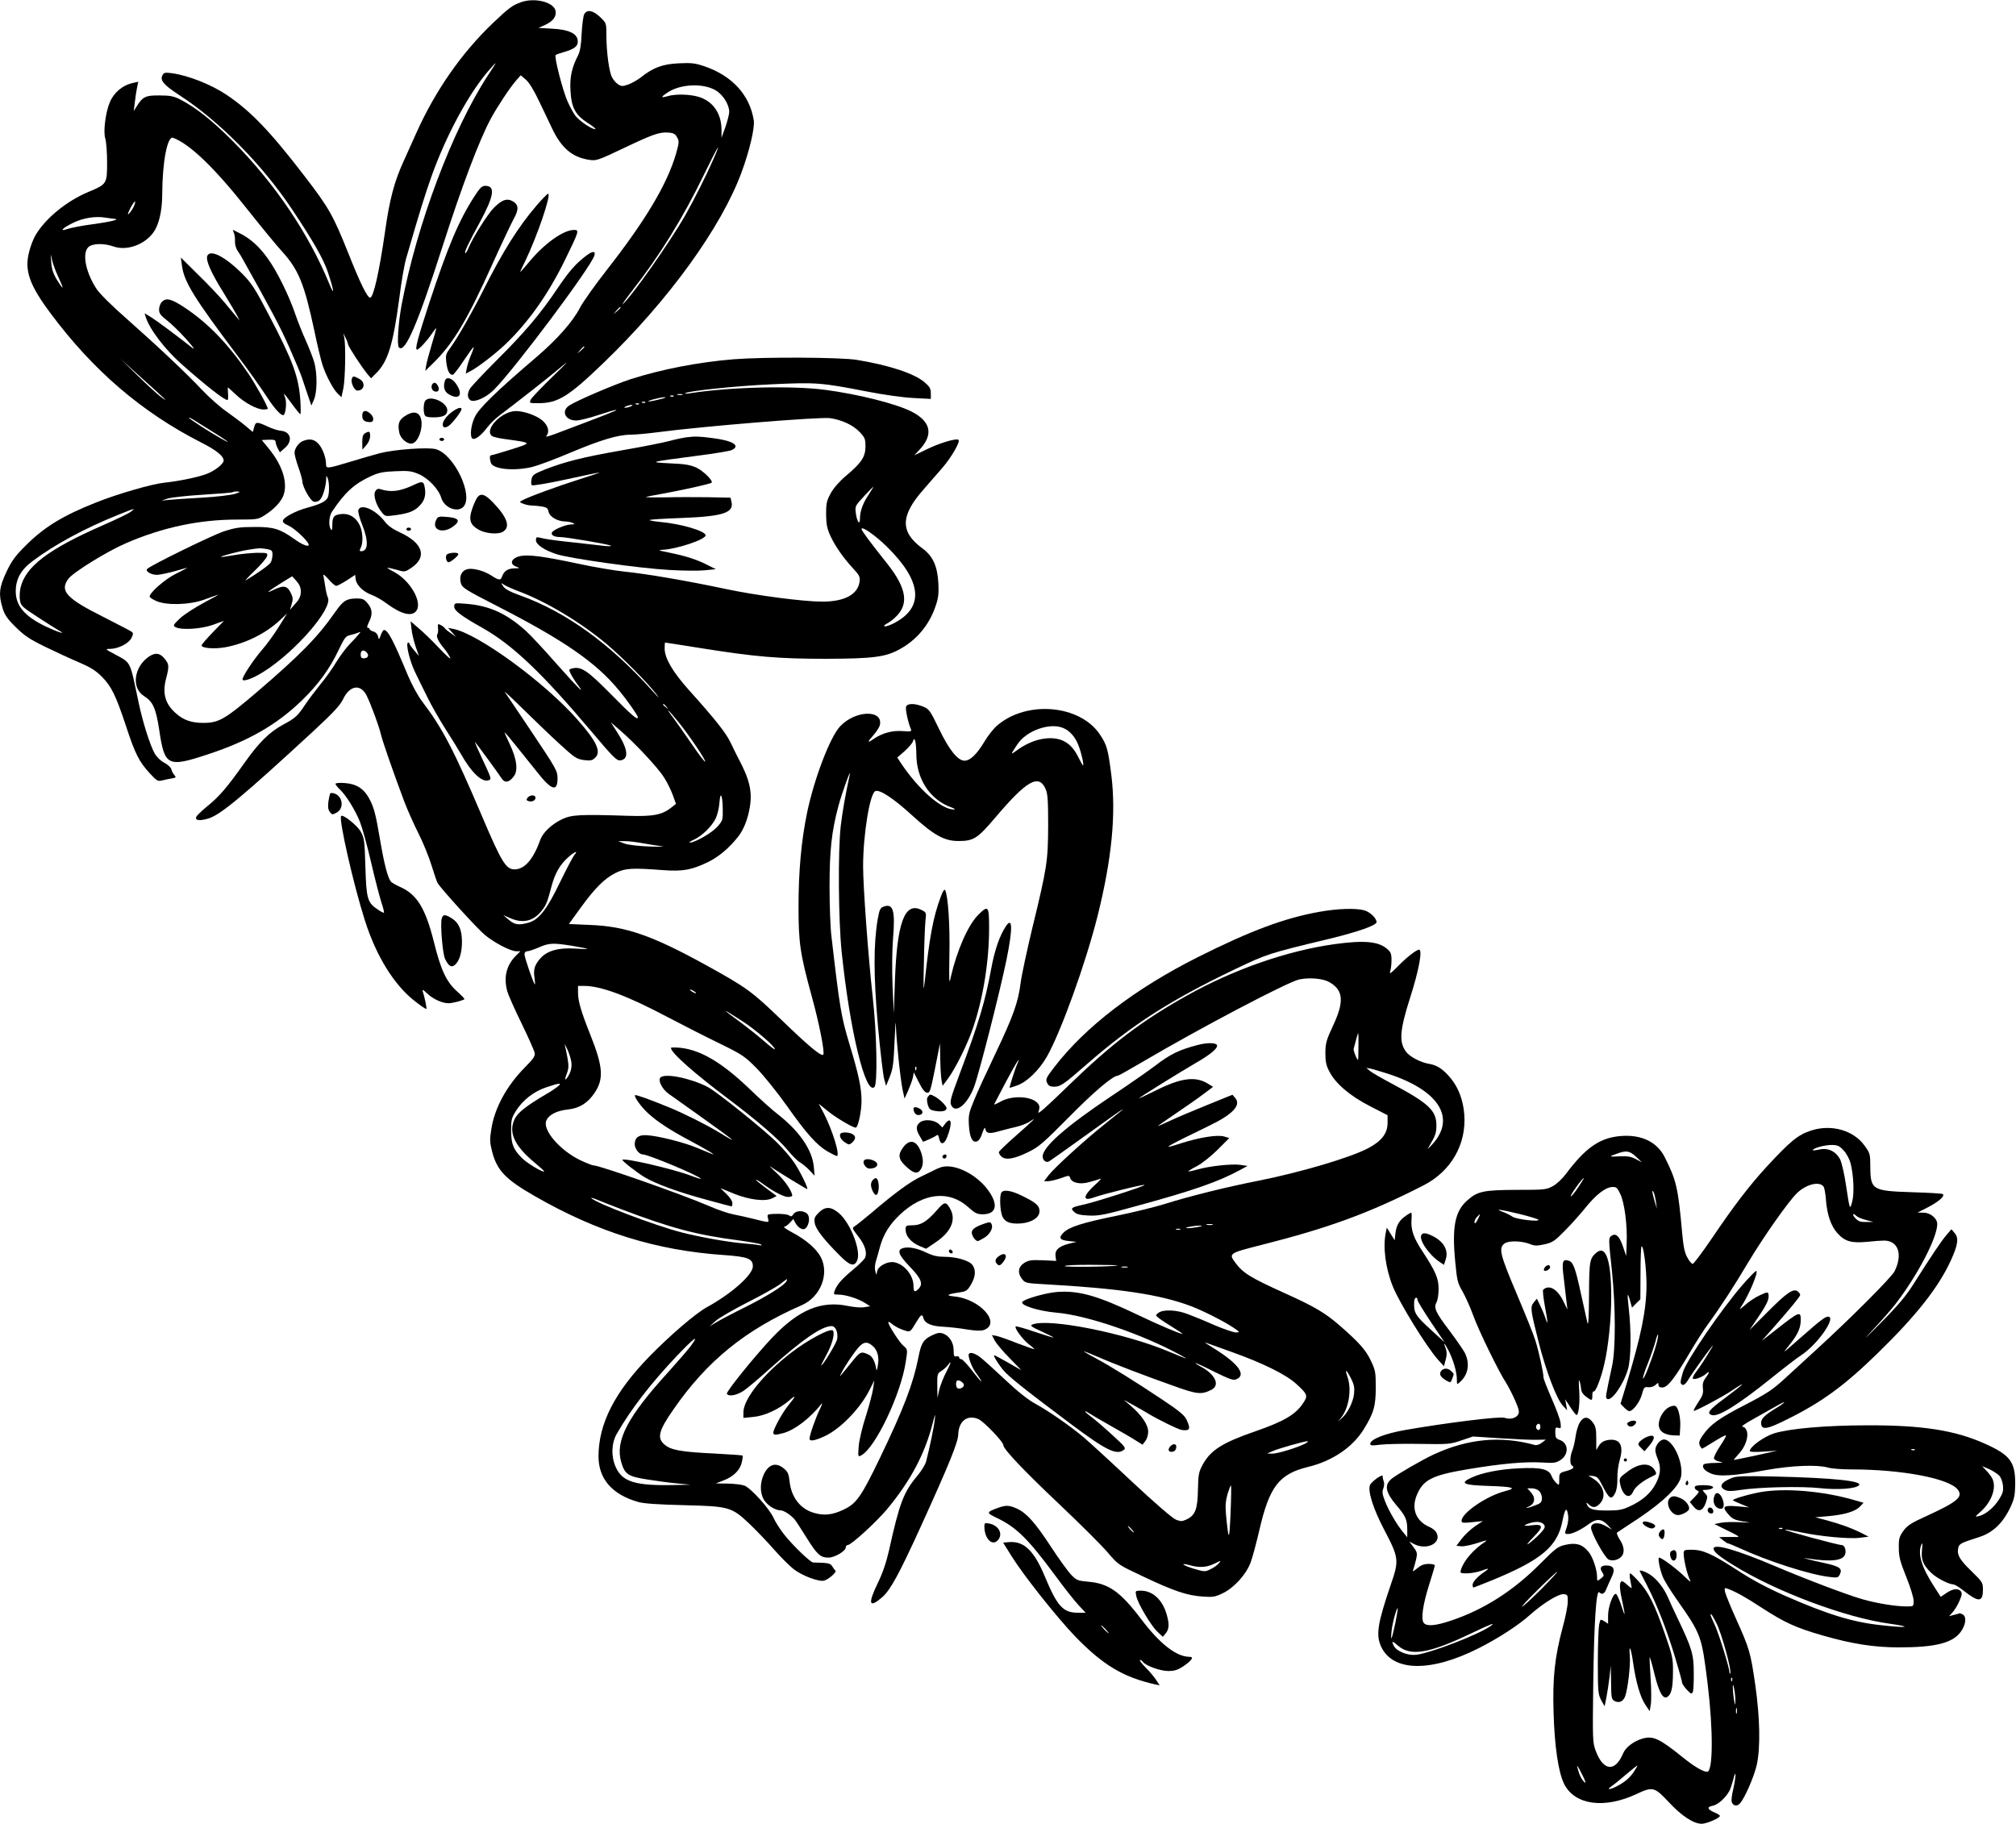  <svg version="1.0" xmlns="http://www.w3.org/2000/svg"
 width="1280pt" height="1158pt" viewBox="0 0 1280 1158"
 preserveAspectRatio="xMidYMid meet"><g transform="translate(0,1158) scale(0.1,-0.1)"
fill="#000000" stroke="none">
<path d="M3308 11566 c-55 -20 -76 -35 -178 -132 -199 -190 -366 -429 -487
-699 -22 -49 -59 -130 -81 -180 -59 -129 -89 -244 -117 -444 -37 -257 -74
-421 -95 -421 -18 0 -63 92 -140 286 -95 237 -122 285 -275 484 -217 283 -342
414 -495 517 -98 66 -242 123 -347 138 -44 6 -53 4 -61 -12 -18 -33 6 -61 105
-126 254 -164 528 -442 718 -727 131 -196 198 -314 225 -393 40 -118 47 -167
12 -82 -132 323 -349 643 -616 911 -129 129 -232 211 -331 262 -41 21 -64 26
-131 26 -89 1 -107 -7 -146 -69 l-19 -30 7 55 c3 30 10 72 14 93 l8 38 -31 -7
c-68 -14 -124 -61 -150 -124 -27 -64 -42 -184 -29 -228 7 -22 12 -91 12 -154
0 -135 -2 -138 -117 -186 -140 -58 -274 -168 -338 -276 -13 -23 -32 -70 -40
-105 -31 -118 1 -210 138 -393 270 -362 578 -626 955 -818 95 -48 142 -86 142
-114 0 -21 -54 -64 -105 -84 -56 -22 -178 -47 -273 -57 -78 -8 -295 -71 -431
-125 -212 -84 -330 -156 -449 -275 -67 -67 -89 -98 -122 -168 -45 -96 -50
-141 -24 -227 13 -43 29 -68 82 -120 55 -55 89 -78 187 -126 66 -32 163 -77
215 -99 73 -31 107 -52 145 -90 62 -62 90 -119 155 -315 58 -177 83 -226 150
-299 43 -47 52 -53 77 -47 15 4 43 10 61 13 30 5 32 7 19 22 -8 9 -17 25 -19
36 -2 11 -21 29 -43 41 -24 12 -49 36 -63 60 -29 52 -75 196 -101 319 -58 276
-47 253 -151 310 -64 34 -64 35 -30 35 52 1 116 34 134 68 12 23 13 32 3 40
-6 5 -89 48 -183 96 -234 117 -277 165 -219 242 31 41 248 175 365 225 233
101 466 150 706 150 127 0 133 1 175 28 61 38 106 88 120 129 26 80 -8 188
-94 293 l-45 55 44 2 c36 1 44 -2 44 -16 1 -9 7 -27 14 -40 l13 -24 31 27 c53
45 39 104 -25 110 -16 1 -48 11 -73 22 -80 37 -86 37 -96 2 l-9 -32 -45 38
c-25 21 -80 62 -122 92 -42 29 -111 91 -154 136 -101 108 -293 288 -482 455
-89 78 -168 156 -188 186 -69 104 -94 226 -54 266 25 25 98 27 161 5 93 -33
221 21 268 114 26 51 41 130 41 219 1 206 33 371 69 357 107 -40 264 -191 473
-456 85 -107 184 -228 220 -267 104 -115 140 -204 203 -498 19 -93 43 -191 52
-219 21 -67 69 -158 98 -185 l23 -22 12 56 c12 58 16 270 6 321 l-6 30 14 -30
c9 -16 15 -35 16 -41 0 -13 86 -144 122 -188 l24 -28 32 32 c75 74 108 183
147 475 13 105 33 219 44 255 91 314 117 396 161 521 95 267 246 543 374 684
45 50 45 49 -17 -45 -225 -345 -450 -944 -547 -1455 -21 -115 -31 -258 -17
-271 38 -39 117 143 275 636 125 390 235 681 309 818 42 77 118 192 160 241
l29 33 32 -27 c21 -18 51 -66 83 -134 28 -58 66 -137 84 -176 60 -126 129
-184 237 -200 44 -7 57 -2 215 73 189 90 231 105 288 100 31 -2 43 -9 54 -30
14 -24 13 -34 -7 -105 -56 -192 -193 -422 -437 -734 -75 -96 -153 -205 -172
-242 -48 -92 -146 -202 -279 -316 -251 -214 -364 -324 -389 -378 -26 -53 -33
-127 -15 -138 16 -10 55 20 92 69 18 24 53 58 78 77 124 94 312 241 384 302
67 56 58 46 -46 -55 -70 -68 -132 -133 -138 -145 -10 -23 -10 -23 48 -23 124
0 191 41 413 255 412 396 749 861 878 1213 49 132 84 281 77 327 -25 160 -135
282 -310 343 -62 21 -83 24 -166 20 -104 -5 -163 -27 -242 -90 -22 -17 -58
-37 -80 -45 -35 -12 -43 -12 -64 2 -13 8 -31 29 -39 46 -18 35 -35 161 -35
268 0 74 0 74 -40 113 -46 43 -83 50 -101 17 -6 -12 -13 -67 -16 -123 -3 -70
-10 -112 -22 -136 -40 -77 -54 -139 -49 -224 6 -110 30 -155 110 -207 34 -21
55 -39 47 -39 -25 0 -104 55 -128 88 -12 17 -33 56 -47 87 -30 65 -87 287 -76
296 4 3 27 11 51 18 70 20 93 39 89 74 -4 45 -59 70 -165 75 l-84 5 38 17 c52
23 75 52 71 87 -6 58 -130 91 -220 59z m1235 -559 c48 -28 87 -91 87 -138 0
-14 -11 -56 -24 -95 l-25 -69 0 55 c-2 103 -56 178 -145 205 -57 17 -146 19
-195 5 -48 -14 -48 -7 0 24 80 53 223 59 302 13z m-14 -439 c-43 -99 -122
-256 -177 -353 -97 -171 -343 -520 -398 -566 -9 -8 17 30 59 84 177 226 323
463 457 739 87 179 117 228 59 96z m-3683 -306 c-8 -15 -21 -34 -30 -41 -8 -7
-2 10 12 38 15 28 28 46 30 41 2 -5 -4 -22 -12 -38z m-116 -72 c35 -3 -37 -20
-143 -34 -63 -8 -133 -22 -156 -29 -59 -21 -37 4 35 39 62 30 140 43 204 32
25 -4 52 -7 60 -8z m-360 -368 c17 -36 29 -66 27 -68 -2 -2 -18 21 -36 50 -24
40 -33 69 -36 113 -4 57 -4 57 5 14 5 -24 23 -73 40 -109z m3570 -195 c0 -2
-10 -12 -22 -23 l-23 -19 19 23 c18 21 26 27 26 19z m-230 -250 c0 -2 -10 -12
-22 -23 l-23 -19 19 23 c18 21 26 27 26 19z m-2665 -330 c11 -11 0 -5 -25 14
-25 19 -92 81 -150 138 l-105 103 130 -118 c72 -64 139 -126 150 -137z m295
-202 c104 -64 144 -94 65 -50 -67 37 -205 126 -205 132 0 3 10 -1 23 -9 12 -8
65 -41 117 -73z m150 -401 c-25 -8 -119 -19 -210 -24 -91 -5 -185 -12 -210
-14 l-45 -5 42 14 c23 7 124 18 224 24 100 6 185 13 187 16 3 3 17 5 31 4 20
-1 16 -4 -19 -15z m-659 -113 c-14 -11 -93 -49 -175 -85 -350 -153 -495 -264
-526 -399 -5 -24 -7 -60 -3 -80 5 -33 15 -42 112 -105 58 -38 120 -77 136 -86
52 -29 -11 -9 -90 29 -128 62 -185 129 -185 220 0 79 33 138 109 194 141 105
330 207 541 292 110 44 113 45 81 20z"/>
<path d="M3012 10333 c-100 -155 -168 -318 -287 -678 -74 -226 -92 -295 -77
-295 12 0 65 58 96 104 14 21 26 35 26 31 0 -4 -13 -50 -29 -103 -16 -54 -32
-113 -35 -132 l-6 -35 51 50 c127 124 217 276 374 625 58 129 120 259 136 289
35 62 33 93 -9 115 -35 18 -65 7 -115 -42 -38 -37 -134 -188 -163 -258 -8 -20
-17 -34 -20 -31 -7 6 19 61 90 191 93 171 103 236 38 236 -22 0 -34 -11 -70
-67z"/>
<path d="M3405 10273 c-112 -130 -216 -295 -335 -533 -72 -143 -161 -299 -207
-363 -33 -45 -35 -51 -29 -100 7 -53 20 -77 40 -77 6 0 38 41 70 90 33 49 61
88 63 86 2 -2 -5 -24 -16 -49 -11 -25 -23 -63 -27 -83 l-7 -36 29 15 c49 25
156 108 223 171 148 142 274 321 381 541 88 181 89 185 53 185 -67 -1 -188
-87 -284 -204 -30 -36 -55 -64 -56 -63 -1 1 14 34 33 72 74 153 167 425 144
425 -5 0 -39 -35 -75 -77z"/>
<path d="M1486 10098 c5 -13 7 -36 6 -53 -1 -16 6 -41 15 -55 10 -14 25 -38
34 -55 186 -332 239 -432 295 -559 37 -83 73 -169 80 -191 7 -22 24 -71 37
-110 l24 -70 17 39 c20 48 21 161 2 233 -8 28 -32 91 -54 140 -22 48 -52 124
-67 168 -39 115 -114 269 -173 351 -55 78 -112 129 -180 163 l-44 22 8 -23z"/>
<path d="M3724 9958 c-67 -50 -110 -99 -185 -210 -108 -161 -206 -277 -388
-458 -85 -85 -161 -166 -168 -179 -17 -31 -16 -56 2 -71 23 -19 100 14 151 65
133 134 615 777 638 853 9 29 -12 29 -50 0z"/>
<path d="M1316 9955 c-10 -28 21 -101 101 -230 44 -71 85 -141 92 -155 l12
-25 -21 25 c-12 14 -45 54 -75 90 -30 36 -104 115 -166 175 l-111 110 7 -50
c13 -104 76 -205 354 -575 65 -85 145 -199 180 -252 58 -90 104 -138 115 -120
12 20 16 80 7 105 -6 15 -9 27 -8 27 2 0 25 -29 51 -65 26 -36 50 -65 53 -65
3 0 3 39 0 88 -11 151 -47 250 -199 540 -87 168 -111 204 -167 261 -109 110
-207 161 -225 116z"/>
<path d="M1027 9662 c-10 -10 -17 -32 -17 -48 0 -24 10 -37 50 -68 27 -21 82
-74 122 -119 45 -51 60 -71 38 -55 -103 81 -220 168 -258 192 l-44 27 7 -23
c24 -78 123 -208 231 -303 154 -136 268 -225 288 -225 4 0 6 18 4 40 -2 22 -2
40 -1 40 1 0 24 -20 50 -45 55 -52 134 -95 175 -95 15 0 28 2 28 5 0 16 -77
155 -126 227 -126 185 -253 316 -400 414 -86 57 -120 66 -147 36z"/>
<path d="M4660 9299 c-225 -18 -460 -64 -654 -126 -102 -33 -344 -136 -392
-168 -53 -35 -25 -95 44 -95 21 0 85 16 142 35 58 19 108 34 113 32 8 -2 -77
-35 -393 -154 -36 -13 -59 -19 -52 -12 23 25 14 65 -23 98 -36 32 -117 61
-169 61 -90 0 -203 -117 -153 -158 7 -6 48 -16 92 -21 165 -23 165 -22 33 -64
-64 -20 -121 -37 -127 -37 -12 0 -14 -14 -5 -47 11 -42 144 -56 263 -28 36 9
145 49 243 91 193 81 303 114 383 114 28 0 103 7 166 15 285 38 1035 99 1099
90 75 -11 144 -43 185 -85 36 -37 40 -46 40 -94 0 -66 -24 -103 -121 -185 -43
-36 -80 -78 -99 -112 -26 -48 -30 -63 -30 -134 1 -65 6 -91 28 -139 31 -66 82
-139 146 -208 39 -43 43 -51 38 -85 -13 -79 -97 -123 -236 -123 -120 0 -420
39 -617 81 -235 50 -490 94 -634 109 -63 6 -198 29 -300 51 -217 46 -308 58
-363 49 -60 -12 -77 -51 -29 -68 26 -10 25 -10 -14 -11 -41 -1 -64 -17 -77
-53 -8 -24 -20 -23 -65 6 -47 32 -120 51 -155 42 -36 -9 -53 -45 -41 -88 9
-31 26 -41 234 -148 418 -214 625 -357 767 -530 54 -64 123 -163 123 -174 0
-22 -39 12 -168 143 -152 154 -192 181 -248 167 -24 -6 -24 -7 -8 -39 9 -17
29 -48 43 -66 54 -73 -4 -14 -138 137 -76 87 -163 180 -192 206 -122 110 -230
160 -377 172 -76 6 -77 6 -78 -17 -1 -26 43 -59 176 -134 194 -109 379 -285
698 -663 133 -158 158 -183 180 -180 57 7 50 71 -19 178 l-41 64 59 -51 c96
-83 240 -237 279 -299 20 -31 45 -82 56 -113 l20 -55 -29 -23 c-59 -47 -115
-58 -273 -53 -310 10 -359 7 -420 -21 -66 -31 -122 -84 -139 -130 -45 -126
-100 -189 -164 -189 -55 0 -83 47 -206 336 -177 417 -253 563 -379 728 -28 36
-66 106 -92 167 -93 224 -127 289 -152 289 -5 0 -14 -15 -20 -32 -12 -32 -12
-32 -18 -8 -3 14 -15 26 -28 30 -13 3 -24 10 -25 15 -1 6 -7 10 -13 9 -6 -1
-2 15 8 35 25 49 23 84 -8 120 -22 27 -32 31 -72 31 -63 -1 -83 -14 -133 -85
-112 -161 -225 -276 -507 -517 -195 -166 -234 -188 -331 -188 -74 0 -124 17
-171 58 -71 60 -91 129 -65 225 20 78 19 90 -11 126 -29 35 -57 39 -97 13 -97
-65 -115 -201 -32 -252 56 -35 75 -77 96 -215 34 -230 53 -239 308 -155 256
84 437 187 598 343 105 102 177 201 234 322 33 70 45 86 67 91 15 3 38 10 51
15 22 9 23 9 10 -7 -8 -10 -34 -39 -59 -64 -25 -26 -63 -78 -85 -114 -22 -37
-66 -100 -99 -139 -32 -40 -77 -99 -99 -132 -47 -71 -62 -85 -141 -127 -87
-48 -152 -112 -246 -245 -110 -155 -159 -212 -236 -274 -34 -28 -65 -58 -68
-66 -9 -23 23 -27 80 -9 76 24 221 145 663 553 127 118 170 164 189 203 42 89
112 100 150 23 28 -57 78 -192 91 -248 12 -48 74 -227 148 -425 20 -52 60
-142 89 -200 30 -58 67 -150 84 -205 17 -55 34 -105 38 -111 23 -39 255 -293
301 -331 63 -51 163 -103 200 -103 l25 0 -32 -32 c-58 -60 -75 -135 -51 -223
6 -22 46 -112 89 -200 43 -88 80 -172 84 -187 5 -23 -3 -36 -60 -94 -118 -119
-195 -261 -215 -397 -10 -60 -9 -82 5 -137 31 -121 85 -178 270 -284 398 -229
773 -346 1204 -375 152 -11 182 -23 182 -72 0 -53 -136 -174 -292 -259 -72
-40 -232 -177 -364 -312 -223 -229 -324 -429 -324 -637 1 -142 87 -241 253
-288 36 -10 124 -16 287 -20 289 -7 304 -11 417 -117 43 -41 113 -114 156
-163 43 -49 100 -106 127 -127 55 -42 160 -81 193 -72 29 8 83 56 71 64 -5 4
-14 16 -20 27 -9 15 -23 20 -60 22 -27 1 -54 2 -61 2 -18 1 -127 106 -183 176
-27 34 -58 83 -69 108 -25 57 -143 188 -184 204 -18 7 -66 12 -107 13 l-75 1
51 20 c62 24 103 65 114 115 5 21 7 40 5 42 -2 2 -84 8 -182 13 -210 10 -273
22 -313 56 -50 42 -39 88 56 224 212 307 457 506 815 662 118 52 176 196 121
304 -27 52 -94 111 -179 156 -38 20 -62 37 -55 37 7 0 23 11 36 25 l23 25 12
-23 c19 -35 50 -52 67 -35 23 23 28 73 9 91 -23 23 -72 22 -87 -2 -8 -13 -16
-17 -23 -11 -13 10 -51 15 -108 12 -35 -2 -37 -4 -31 -27 7 -30 11 -30 -84 -6
-43 11 -103 24 -134 30 -32 6 -104 30 -160 55 -162 70 -690 256 -728 256 -9 0
-47 15 -85 33 -131 63 -243 194 -216 253 16 36 67 62 135 69 75 8 128 41 172
107 58 87 53 165 -26 363 -61 153 -80 218 -80 272 l0 43 38 0 c107 0 274 -62
527 -196 99 -52 250 -129 335 -170 145 -71 160 -82 235 -158 44 -45 128 -149
187 -232 128 -182 195 -256 262 -295 28 -16 55 -29 59 -29 23 0 -27 164 -84
274 l-31 58 62 -50 c51 -41 155 -102 173 -102 15 0 37 103 37 169 0 83 -18
169 -78 366 -51 171 -60 221 -113 680 -7 55 -12 197 -12 315 0 232 13 351 57
515 23 84 83 250 71 195 -28 -130 -46 -232 -57 -325 -18 -155 -15 -599 6 -800
52 -501 152 -912 208 -857 21 21 15 339 -11 572 -29 262 -61 701 -61 830 0
200 43 464 78 477 28 11 115 -46 232 -153 140 -128 206 -164 295 -164 97 0
121 15 237 152 197 232 273 275 316 180 14 -31 17 -70 17 -232 -1 -228 -7
-268 -100 -650 -35 -146 -69 -304 -75 -352 -15 -121 -47 -211 -160 -448 -54
-113 -115 -245 -135 -295 -34 -82 -37 -96 -33 -163 5 -77 23 -110 52 -99 9 4
21 19 26 34 21 58 23 60 27 41 6 -25 26 -28 85 -11 29 8 79 21 110 28 31 7 72
23 90 36 44 30 23 9 -97 -97 -55 -48 -101 -93 -103 -99 -1 -6 6 -19 17 -29 27
-24 81 -15 174 31 63 31 96 60 257 223 159 161 276 260 308 260 4 0 75 40 157
88 356 210 922 508 994 523 68 14 152 6 193 -18 88 -51 93 -123 22 -275 -43
-92 -48 -111 -49 -173 0 -55 5 -80 25 -118 39 -77 132 -156 259 -221 l111 -57
0 -48 c0 -68 -38 -117 -126 -163 -116 -60 -425 -151 -689 -204 -204 -40 -439
-98 -601 -149 -61 -19 -199 -53 -307 -75 -215 -44 -298 -70 -335 -107 -33 -33
-24 -47 34 -53 l49 -5 -52 -13 c-62 -16 -87 -41 -81 -80 l4 -28 -86 4 c-72 3
-90 0 -117 -17 -39 -25 -44 -64 -13 -103 18 -24 27 -26 137 -32 486 -27 736
-65 934 -139 79 -30 209 -96 269 -136 44 -30 44 -31 16 -31 -15 0 -76 21 -135
46 -58 26 -134 57 -169 70 -72 28 -157 31 -187 8 -20 -15 -20 -15 5 -35 14
-11 54 -37 90 -59 36 -22 62 -40 58 -40 -15 0 -157 60 -281 120 -258 123 -374
156 -511 147 -68 -4 -204 -42 -224 -62 -21 -21 100 -60 218 -70 190 -16 544
-137 785 -269 60 -33 49 -29 -76 23 -278 117 -763 213 -864 171 -17 -7 -7 -14
58 -44 42 -19 77 -37 77 -39 0 -2 -52 14 -115 35 -64 22 -120 38 -125 36 -14
-5 42 -83 82 -113 21 -16 36 -30 35 -31 -2 -2 -49 15 -105 36 -55 22 -115 43
-132 47 l-32 6 17 -34 c10 -18 52 -69 94 -111 42 -43 76 -78 75 -78 0 0 -39
22 -85 49 -46 26 -85 47 -87 46 -5 -5 20 -46 54 -90 32 -41 137 -125 439 -351
217 -162 283 -195 329 -161 17 12 11 20 -71 95 -49 45 -108 96 -131 113 -44
32 -58 52 -19 27 12 -8 76 -46 142 -83 66 -37 138 -79 159 -93 l40 -25 18 23
c10 13 18 38 18 60 0 43 -41 104 -112 165 l-43 37 60 -33 c33 -18 76 -43 96
-55 59 -36 193 -102 214 -104 51 -6 56 8 28 67 -12 26 -48 56 -147 122 -178
119 -334 216 -431 268 -44 23 -77 43 -73 43 3 0 44 -16 90 -36 105 -46 302
-121 483 -185 147 -53 175 -55 237 -23 57 29 23 100 -72 149 -17 9 -30 18 -30
20 0 3 53 -21 118 -54 89 -44 122 -57 138 -50 72 26 19 100 -141 199 -38 23
-61 39 -50 35 11 -4 88 -32 170 -61 193 -69 339 -141 404 -200 73 -66 77 -76
45 -123 -48 -73 -122 -116 -306 -180 -206 -71 -282 -119 -332 -211 -25 -47
-28 -62 -30 -158 -2 -124 -17 -163 -71 -189 -30 -14 -38 -14 -69 -2 -21 8
-140 111 -283 245 -136 128 -273 253 -303 278 -80 68 -219 165 -303 211 -50
27 -114 78 -199 158 -68 64 -140 129 -158 142 -37 27 -70 33 -70 11 0 -24 23
-81 45 -111 59 -82 42 -72 -25 15 -30 39 -60 70 -67 70 -7 0 -13 5 -13 11 0 6
-8 9 -17 7 -15 -4 -18 2 -18 38 0 50 -28 93 -68 107 -21 7 -38 4 -72 -13 -52
-25 -67 -50 -84 -139 -32 -164 -93 -324 -243 -636 -120 -249 -150 -292 -233
-331 -70 -33 -123 -39 -187 -20 -87 25 -145 100 -155 202 -5 44 -11 59 -35 79
-51 43 -98 29 -129 -38 -24 -53 -24 -113 -1 -156 20 -36 72 -71 108 -71 21 0
67 -30 91 -60 7 -8 40 -59 73 -112 68 -109 89 -128 140 -128 40 0 110 42 110
65 0 8 6 15 13 15 21 0 179 144 248 226 148 178 240 349 290 544 17 66 19 69
14 25 -5 -46 -33 -180 -55 -265 -5 -19 -30 -60 -55 -90 -88 -104 -114 -174
-180 -472 -18 -79 -41 -147 -71 -208 -66 -136 -57 -165 29 -90 51 45 108 151
240 440 183 402 240 542 241 592 3 85 57 127 127 98 34 -14 159 -144 159 -165
0 -25 124 -157 360 -380 128 -121 263 -256 301 -300 68 -80 68 -80 223 -153
197 -94 282 -122 378 -129 70 -5 82 -3 132 21 72 35 148 119 176 194 12 31 37
125 56 207 64 277 125 356 310 401 152 37 280 123 351 236 65 105 78 149 78
268 0 97 -2 110 -32 172 -32 67 -73 113 -194 219 -94 82 -159 121 -354 209
-219 99 -263 127 -312 193 -43 58 -40 60 165 112 431 109 687 203 1031 379
174 89 273 261 258 451 -7 88 -36 167 -84 226 -48 59 -87 85 -138 94 -53 8
-124 45 -147 76 -47 62 -41 137 26 347 55 171 79 302 56 302 -17 0 -82 -51
-133 -104 -43 -44 -57 -54 -51 -36 5 14 9 47 9 73 0 41 -5 53 -28 72 -55 48
-147 56 -335 30 -300 -42 -639 -160 -937 -327 -286 -160 -478 -306 -747 -567
-148 -144 -203 -193 -195 -171 8 22 9 35 1 48 -32 51 -162 61 -240 18 -25 -14
-44 -22 -42 -18 2 4 36 69 76 145 72 134 98 174 66 100 -12 -29 -43 -127 -44
-140 0 -1 20 5 45 14 64 21 142 97 192 184 90 159 246 592 322 894 90 361 118
646 87 895 -21 164 -28 190 -73 257 -126 188 -463 218 -651 57 -23 -19 -61
-67 -83 -105 -47 -78 -89 -119 -125 -119 -43 0 -99 70 -163 204 -56 116 -62
124 -101 140 -53 21 -99 21 -107 -1 -6 -15 13 -103 31 -144 6 -13 -2 -15 -54
-11 -64 5 -129 -13 -182 -49 -42 -30 -43 -22 -4 21 19 22 38 50 42 64 25 102
-155 98 -252 -6 -64 -68 -165 -333 -210 -550 -36 -174 -54 -368 -54 -595 0
-231 10 -299 85 -573 47 -170 83 -355 72 -367 -13 -12 -92 54 -264 220 -189
182 -221 206 -484 351 -338 186 -505 244 -730 253 l-137 6 73 101 c92 127 154
189 225 224 61 30 104 32 301 17 125 -9 180 1 286 52 67 33 136 91 193 165 32
42 58 107 70 179 18 102 0 179 -72 314 -9 17 -30 59 -47 95 -30 65 -96 148
-269 341 -101 113 -152 200 -152 261 0 21 1 38 3 38 2 0 100 -15 218 -34 357
-57 502 -69 804 -69 299 1 377 11 466 60 109 59 189 155 229 274 18 51 21 80
18 144 -6 112 -35 175 -104 225 -139 103 -137 205 7 369 35 41 90 103 122 140
57 66 115 166 103 178 -12 12 -115 -18 -198 -58 l-83 -40 31 33 c93 98 76 182
-51 246 -101 50 -336 109 -548 137 -210 27 -596 18 -850 -21 -23 -4 -40 -4
-37 -1 13 14 325 47 552 57 279 13 311 11 603 -46 102 -20 229 -38 293 -41
l112 -6 0 36 c0 29 -7 42 -40 70 -66 56 -224 108 -430 142 -106 17 -588 19
-780 4z m-327 -226 c-7 -2 -21 -2 -30 0 -10 3 -4 5 12 5 17 0 24 -2 18 -5z
m-56 -9 c-3 -3 -12 -4 -19 -1 -8 3 -5 6 6 6 11 1 17 -2 13 -5z m-87 -19 c-30
-8 -62 -14 -70 -14 -24 1 72 27 100 27 14 0 0 -6 -30 -13z m-93 -21 c-3 -3
-12 -4 -19 -1 -8 3 -5 6 6 6 11 1 17 -2 13 -5z m-40 -10 c-3 -3 -12 -4 -19 -1
-8 3 -5 6 6 6 11 1 17 -2 13 -5z m-52 -14 c-11 -5 -27 -9 -35 -9 -9 0 -8 4 5
9 11 5 27 9 35 9 9 0 8 -4 -5 -9z m1510 -561 c-36 -53 -55 -105 -55 -153 0
-44 -19 -19 -26 35 -6 45 -5 47 51 107 31 34 59 62 60 62 2 0 -12 -23 -30 -51z
m115 -329 c226 -222 240 -389 42 -489 -24 -12 -49 -20 -55 -18 -7 2 -1 9 13
17 14 7 38 24 53 39 90 82 75 184 -49 341 -110 138 -164 211 -164 221 0 21 86
-39 160 -111z m-2338 -284 c175 -65 393 -196 558 -334 102 -86 264 -249 319
-322 21 -28 12 -20 -24 20 -270 302 -551 505 -844 610 -62 22 -95 40 -106 57
-16 24 -16 24 7 9 13 -8 53 -26 90 -40z m-962 -391 c15 -18 5 -35 -21 -35 -14
0 -19 7 -19 25 0 28 21 33 40 10z m1901 -342 c13 -16 12 -17 -3 -4 -10 7 -18
15 -18 17 0 8 8 3 21 -13z m73 -93 c70 -86 180 -249 173 -256 -3 -3 -42 48
-86 113 -44 65 -97 139 -117 166 -55 72 -34 56 30 -23z m2443 -41 c43 -16 80
-57 101 -113 18 -46 36 -126 28 -126 -2 0 -16 25 -31 55 -45 92 -114 129 -216
115 -59 -8 -122 -36 -178 -78 -36 -27 -35 -23 10 44 57 84 200 136 286 103z
m-929 -167 c0 -158 87 -290 221 -338 20 -7 28 -13 18 -14 -78 -1 -225 127
-335 292 l-25 38 46 40 c25 23 49 50 53 62 11 37 21 0 22 -80z m-1229 -354 c1
-64 -1 -70 -35 -108 -35 -39 -142 -100 -173 -100 -9 0 3 9 26 19 51 24 113 84
138 136 10 22 21 67 23 100 6 78 20 46 21 -47z m-503 -213 c44 -8 97 -16 119
-19 22 -2 -14 -3 -80 -1 -72 3 -136 10 -160 19 l-40 15 41 0 c23 1 77 -6 120
-14z m-438 -72 c-9 -10 -50 -88 -92 -174 -84 -175 -135 -240 -202 -258 -61
-17 -87 -13 -124 19 l-35 30 45 -20 c78 -34 143 -20 194 41 33 39 41 59 67
159 22 84 54 140 107 187 39 35 66 45 40 16z m-18 -578 c52 -9 96 -17 98 -19
2 -3 -32 -2 -75 1 -105 7 -179 -13 -222 -62 -37 -42 -46 -72 -37 -125 3 -22 4
-40 2 -40 -7 0 -66 170 -66 191 0 11 7 19 18 19 9 0 42 11 72 24 67 29 89 30
210 11z m790 -301 c0 -2 -9 0 -20 6 -11 6 -20 13 -20 16 0 2 9 0 20 -6 11 -6
20 -13 20 -16z m295 -179 c81 -52 205 -159 205 -177 0 -5 -30 17 -67 50 -38
33 -106 87 -153 122 -126 92 -123 94 15 5z m3910 -160 c0 -47 -1 -85 -2 -85
-8 0 -32 61 -28 72 2 7 9 32 15 56 6 23 12 42 13 42 2 0 3 -38 2 -85z m-4997
-101 c3 -26 -2 -52 -12 -72 -24 -47 -37 -48 -18 -1 13 34 14 51 5 102 -6 34
-14 71 -17 82 -3 11 3 0 15 -25 12 -25 24 -63 27 -86z m5182 -71 c326 -105
438 -282 283 -450 -31 -33 -33 -34 -17 -8 38 64 44 82 44 131 0 93 -51 140
-282 263 -64 34 -127 70 -140 81 l-23 20 30 -6 c17 -4 64 -18 105 -31z m-5270
-83 c-14 -11 -45 -32 -70 -46 -127 -75 -181 -117 -201 -157 -43 -84 -5 -170
123 -277 36 -30 65 -56 63 -58 -8 -8 -108 52 -139 83 -57 56 -70 90 -71 176 0
67 3 81 30 124 43 69 114 125 193 151 85 29 105 30 72 4z m410 -780 c314 -119
474 -161 735 -195 72 -10 137 -21 145 -26 11 -7 8 -8 -10 -5 -14 3 -59 8 -100
11 -103 9 -276 40 -393 70 -170 44 -541 185 -572 217 -5 5 8 2 30 -7 22 -9 96
-39 165 -65z m3748 -97 c-10 -2 -26 -2 -35 0 -10 3 -2 5 17 5 19 0 27 -2 18
-5z m-93 -14 c-22 -4 -51 -8 -65 -7 -35 1 34 15 75 16 25 0 23 -2 -10 -9z
m-112 -16 c-7 -2 -19 -2 -25 0 -7 3 -2 5 12 5 14 0 19 -2 13 -5z m-398 -228
c-25 -8 -335 -12 -335 -4 0 5 76 9 173 8 94 0 168 -2 162 -4z m63 -12 c-10 -2
-26 -2 -35 0 -10 3 -2 5 17 5 19 0 27 -2 18 -5z m-2164 -87 c-10 -25 -116 -92
-263 -166 -79 -39 -162 -83 -185 -97 l-41 -25 40 36 c22 19 112 71 200 116 88
44 180 96 205 114 53 41 51 40 44 22z m-605 -408 c-17 -24 -83 -100 -146 -170
-259 -284 -338 -436 -299 -571 23 -78 43 -92 166 -111 58 -9 143 -21 190 -25
l85 -8 -95 -2 c-256 -6 -339 19 -381 115 -30 67 -27 151 7 210 90 157 217 321
379 492 110 116 148 144 94 70z m1620 -168 c-18 -33 -37 -83 -45 -112 l-12
-53 -1 76 c-1 73 0 78 27 95 15 9 33 26 40 36 26 35 21 17 -9 -42z m2570 -45
c19 -38 22 -57 18 -97 -7 -54 -41 -121 -78 -153 l-24 -20 18 21 c51 61 71 183
42 263 -19 54 -6 46 24 -14z m-2459 -39 c0 -16 -27 -29 -41 -20 -10 6 -12 38
-3 47 10 10 44 -12 44 -27z m2169 -371 c-46 -25 -176 -65 -211 -65 l-33 1 35
15 c38 17 195 61 220 63 8 0 3 -6 -11 -14z m-476 -446 c-8 -179 -12 -180 -29
-4 -5 53 -2 86 10 129 10 32 19 56 22 54 2 -3 1 -83 -3 -179z m-628 -99 c10
-11 16 -20 13 -20 -3 0 -13 9 -23 20 -10 11 -16 20 -13 20 3 0 13 -9 23 -20z
m551 -219 c-10 -11 -33 -27 -53 -36 -32 -16 -38 -15 -105 5 -72 22 -91 40 -21
21 56 -16 103 -13 148 8 51 25 51 25 31 2z"/>
<path d="M2234 9175 c-9 -23 16 -75 35 -75 46 0 54 53 11 75 -36 19 -39 19
-46 0z"/>
<path d="M2826 9165 c-14 -39 -6 -71 23 -88 67 -40 94 -4 48 64 -25 38 -61 49
-71 24z"/>
<path d="M2747 9143 c-13 -12 -7 -41 10 -47 24 -10 37 8 24 33 -12 22 -23 26
-34 14z"/>
<path d="M2702 9038 c-13 -13 -16 -66 -6 -92 4 -12 20 -16 56 -16 61 0 88 13
88 45 0 49 -104 97 -138 63z"/>
<path d="M2861 8958 c-41 -34 -61 -72 -44 -89 5 -5 18 -3 32 7 24 17 81 91 81
106 0 17 -29 7 -69 -24z"/>
<path d="M2300 8941 c0 -29 14 -41 51 -41 25 0 25 31 1 53 -30 27 -52 22 -52
-12z"/>
<path d="M2569 8937 c-36 -24 -45 -49 -34 -103 7 -40 55 -79 85 -69 41 13 71
114 50 165 -16 38 -52 40 -101 7z"/>
<path d="M2318 8829 c-13 -7 -18 -23 -18 -57 l1 -47 24 28 c15 16 25 40 25 58
0 31 -5 34 -32 18z"/>
<path d="M4355 8803 c-16 -2 -64 -12 -105 -23 -41 -11 -178 -38 -305 -60 -246
-43 -359 -72 -485 -121 -69 -28 -80 -35 -85 -61 -4 -17 -3 -34 2 -39 4 -4 99
11 213 36 113 25 210 45 215 45 6 -1 -55 -21 -134 -46 -133 -42 -319 -110
-359 -133 -15 -8 -13 -11 11 -20 16 -6 40 -11 55 -11 15 0 43 -3 63 -6 30 -5
38 -11 42 -34 7 -31 56 -60 104 -61 15 0 37 -4 48 -9 17 -7 16 -9 -10 -10 -34
-1 -109 -32 -120 -50 -10 -16 13 -30 51 -30 40 0 315 -47 323 -55 3 -4 -17 -4
-44 -1 -28 3 -115 13 -195 22 -80 8 -163 19 -185 24 -53 12 -51 13 -52 -10 -2
-26 53 -64 132 -89 83 -27 528 -90 716 -100 85 -5 186 -6 224 -2 l70 7 -50 25
c-66 35 -142 59 -245 80 -68 13 -77 17 -45 18 87 3 275 65 275 92 0 27 -154
73 -289 85 -39 4 -69 9 -66 12 3 4 93 9 200 13 266 10 337 33 319 104 l-6 25
-147 3 c-80 1 -202 1 -270 -1 -69 -1 -123 0 -120 2 2 2 47 11 99 20 112 20
311 63 318 71 12 11 -51 74 -95 95 -39 18 -72 24 -168 28 -140 7 -136 8 163
47 112 14 214 31 227 37 61 28 8 61 -126 77 -83 11 -106 11 -164 4z"/>
<path d="M2790 8790 c0 -5 7 -10 15 -10 8 0 15 5 15 10 0 6 -7 10 -15 10 -8 0
-15 -4 -15 -10z"/>
<path d="M1924 8780 c-28 -11 -54 -48 -54 -75 0 -12 11 -54 25 -93 14 -39 25
-80 25 -90 0 -31 50 -121 71 -127 13 -4 28 0 39 10 19 17 39 84 41 132 0 25 1
26 9 8 12 -28 12 -103 0 -126 -13 -24 -49 -41 -130 -63 -72 -20 -145 -58 -153
-80 -4 -11 6 -21 36 -34 40 -18 127 -101 127 -121 0 -16 -43 1 -91 36 -91 65
-132 78 -254 77 -93 0 -123 -5 -194 -28 -75 -25 -461 -214 -486 -238 -15 -14
23 -38 61 -38 17 0 68 11 113 23 44 13 81 23 81 22 0 -1 -33 -18 -73 -38 -68
-33 -167 -120 -167 -145 0 -5 19 -18 42 -28 65 -29 211 -25 303 8 39 14 79 29
90 32 11 4 -28 -18 -87 -49 -58 -31 -128 -76 -155 -101 -44 -42 -46 -46 -29
-56 36 -20 165 -12 239 15 l69 25 -71 -73 c-39 -40 -71 -78 -71 -83 0 -18 82
-24 149 -12 127 23 255 86 345 169 l49 46 -53 -85 c-29 -47 -77 -113 -107
-147 -52 -60 -123 -167 -123 -186 0 -19 65 4 134 48 202 127 439 401 408 470
-6 12 -13 44 -17 71 -4 27 -9 58 -12 69 -3 13 8 4 32 -22 20 -24 43 -43 50
-43 7 0 37 16 67 35 l53 35 3 -27 c5 -38 46 -79 101 -100 25 -9 69 -34 96 -55
95 -70 163 -86 190 -44 37 57 -44 194 -146 246 -21 11 -39 22 -39 24 0 3 25
-3 55 -11 55 -16 55 -16 96 11 103 69 75 158 -71 225 -44 20 -78 44 -95 67
-59 78 -155 120 -170 75 -3 -10 8 -52 25 -94 41 -103 38 -167 -7 -167 -11 0
-11 5 -3 21 17 31 14 103 -6 144 -24 51 -68 77 -118 71 -46 -5 -56 -17 -56
-71 0 -30 -3 -36 -10 -25 -15 24 -11 83 8 111 81 122 141 177 248 226 48 22
77 28 155 31 82 4 102 1 147 -18 62 -27 127 -95 144 -152 18 -61 101 -95 139
-57 69 69 -57 335 -174 367 -50 14 -266 -2 -357 -26 -41 -11 -128 -36 -193
-56 -139 -42 -147 -43 -147 -13 0 40 -20 96 -46 127 -27 31 -58 37 -100 20z
m-231 -686 c33 -6 37 -10 37 -36 0 -16 -5 -38 -10 -48 -8 -16 -86 -71 -160
-115 -8 -5 17 23 57 61 39 38 75 79 78 92 6 21 4 22 -62 22 -37 -1 -104 -7
-148 -15 -43 -8 -81 -13 -82 -11 -5 4 114 36 172 45 67 11 74 12 118 5z m217
-272 c-1 -28 -9 -47 -35 -75 l-34 -39 11 36 c9 30 8 43 -5 70 -22 47 -46 52
-109 21 -60 -29 -38 -10 55 48 l62 38 28 -31 c19 -22 27 -41 27 -68z"/>
<path d="M2625 8500 c-88 -41 -143 -47 -210 -26 -14 5 -24 1 -32 -13 -15 -24
5 -90 41 -134 22 -27 22 -27 95 -17 84 12 119 27 155 70 26 31 32 70 20 118
-7 26 -16 27 -69 2z"/>
<path d="M3028 8418 c-8 -13 -23 -46 -32 -75 -21 -63 -10 -96 41 -125 41 -25
121 -33 153 -16 54 29 33 92 -63 191 -51 52 -77 58 -99 25z"/>
<path d="M2771 8282 c-37 -70 47 -97 116 -37 37 31 22 47 -51 53 -47 4 -56 2
-65 -16z"/>
<path d="M2580 8220 c0 -5 7 -10 15 -10 8 0 15 5 15 10 0 6 -7 10 -15 10 -8 0
-15 -4 -15 -10z"/>
<path d="M2834 8055 c-7 -18 2 -45 14 -45 13 0 62 40 62 51 0 16 -70 10 -76
-6z"/>
<path d="M2613 7584 c3 -28 15 -77 26 -110 l21 -59 -30 35 c-16 19 -30 38 -30
43 0 4 -4 7 -8 7 -19 0 9 -118 44 -189 20 -42 56 -114 79 -161 23 -47 73 -135
111 -195 39 -61 83 -132 99 -160 68 -121 136 -185 178 -169 19 7 18 9 -44 142
-26 56 -46 102 -45 102 4 0 145 -193 170 -231 20 -32 47 -29 77 10 30 37 21
111 -25 207 -19 41 -34 74 -32 74 4 0 103 -122 207 -253 91 -116 129 -127 129
-39 0 46 -8 61 -160 288 -88 131 -166 248 -175 260 -8 11 43 -36 113 -105 70
-69 175 -170 233 -223 97 -89 109 -97 156 -104 44 -5 54 -3 73 16 38 38 8 103
-113 240 -208 237 -632 547 -790 577 l-32 6 25 -28 25 -29 -32 23 c-18 12 -35
26 -38 31 -3 6 -15 15 -26 21 -19 10 -20 8 -18 -18 2 -15 0 -34 -4 -40 -9 -14
5 -45 40 -87 13 -15 31 -42 40 -59 10 -20 -15 1 -67 56 -45 48 -105 106 -133
129 l-50 43 6 -51z"/>
<path d="M2130 6603 c0 -5 12 -20 26 -34 40 -36 98 -130 129 -206 15 -38 47
-153 71 -258 24 -104 54 -218 65 -253 12 -35 19 -65 17 -67 -2 -3 -21 7 -41
21 -64 43 -71 67 -77 269 -5 168 -7 183 -30 225 -22 39 -112 111 -124 99 -17
-17 78 -436 151 -664 73 -229 186 -411 321 -515 36 -28 67 -49 69 -46 4 4 -12
79 -23 112 -5 14 3 10 27 -13 39 -37 96 -63 137 -63 25 0 90 17 101 26 2 2
-19 24 -47 49 -68 61 -103 136 -147 314 -54 215 -108 303 -216 350 -26 12 -51
26 -57 33 -20 25 -42 109 -67 255 -30 178 -40 214 -71 273 -34 63 -82 93 -155
98 -33 3 -59 0 -59 -5z"/>
<path d="M2096 6542 c-2 -4 -7 -27 -11 -52 -4 -33 -2 -50 9 -65 14 -19 17 -19
43 -5 51 28 39 108 -18 123 -10 3 -21 2 -23 -1z"/>
<path d="M3350 6515 c-10 -12 -9 -16 4 -21 22 -8 46 2 46 21 0 19 -34 20 -50
0z"/>
<path d="M5972 5883 c-47 -125 -71 -256 -101 -538 -8 -72 -9 -47 -5 125 2 118
7 238 10 266 6 50 6 51 -29 68 -104 49 -152 -84 -165 -454 l-7 -205 -8 175
c-4 104 -3 226 3 300 15 178 1 225 -58 204 -23 -8 -28 -18 -39 -79 -27 -156
-27 -362 1 -677 15 -163 33 -316 40 -340 l12 -43 24 60 c20 51 24 85 30 230 4
94 7 136 8 95 3 -95 28 -338 43 -410 l12 -55 23 50 c12 28 26 65 30 83 l6 33
32 -63 c21 -43 38 -64 51 -66 19 -3 23 10 52 155 l31 158 2 -105 c1 -58 5
-118 9 -135 l6 -29 33 44 c50 68 128 226 162 329 63 188 100 419 100 628 0
142 -5 148 -70 83 -64 -64 -135 -227 -173 -393 -11 -52 -12 -39 -9 143 4 189
-9 374 -27 408 -5 9 -15 -6 -29 -45z m-155 -1095 c-3 -8 -6 -5 -6 6 -1 11 2
17 5 13 3 -3 4 -12 1 -19z"/>
<path d="M8375 5790 c-219 -39 -436 -120 -767 -286 -401 -201 -718 -444 -915
-701 -51 -66 -55 -76 -45 -98 9 -19 19 -25 45 -25 40 0 60 14 209 144 287 250
526 404 933 599 211 101 218 103 609 197 181 44 296 85 296 105 0 25 -42 65
-78 75 -54 15 -173 11 -287 -10z"/>
<path d="M2805 5749 c-11 -33 5 -226 21 -258 23 -47 41 -57 64 -36 28 25 44
81 43 151 -1 72 -21 117 -66 144 -41 25 -54 25 -62 -1z"/>
<path d="M6386 5698 c-40 -61 -71 -151 -93 -271 -38 -206 -78 -341 -200 -666
-55 -147 -64 -177 -54 -197 26 -59 101 0 145 113 31 81 165 606 207 812 40
197 38 274 -5 209z"/>
<path d="M7605 4945 c-119 -31 -175 -58 -275 -135 -41 -31 -164 -117 -274
-190 -289 -193 -436 -323 -436 -383 0 -25 23 -42 41 -31 6 3 92 64 192 136
324 233 343 245 162 101 -125 -99 -321 -278 -358 -326 l-28 -37 26 0 c14 0 50
9 80 19 53 19 54 19 60 1 10 -31 63 -42 120 -26 28 7 59 17 70 21 11 5 -1 -11
-28 -34 -81 -73 -87 -111 -14 -85 63 23 319 86 324 80 6 -6 -316 -110 -393
-126 -73 -16 -80 -22 -53 -46 15 -14 39 -20 92 -22 64 -3 100 4 312 63 356 97
514 153 648 226 l48 26 -48 7 c-56 7 -194 -8 -272 -30 -29 -8 -55 -14 -56 -12
-2 2 22 17 53 33 32 16 89 62 132 104 l75 75 -33 10 c-44 12 -152 -5 -273 -43
-135 -44 -113 -30 182 113 147 71 200 129 162 174 l-18 21 -155 -63 c-85 -34
-191 -79 -234 -99 -43 -20 -81 -37 -84 -37 -3 0 46 34 109 77 62 42 143 98
177 124 l64 48 -34 21 c-79 48 -170 36 -330 -44 -60 -30 -108 -52 -108 -51 0
5 264 169 366 228 92 53 137 92 131 110 -5 17 -62 18 -122 2z"/>
<path d="M4260 4926 c0 -30 149 -162 365 -324 187 -141 317 -253 377 -326 28
-34 62 -68 77 -76 15 -9 42 -31 60 -50 l33 -35 -5 57 c-10 106 -90 224 -225
330 -37 28 -119 102 -182 163 -174 167 -310 248 -440 262 -33 3 -60 3 -60 -1z"/>
<path d="M4192 4737 c-15 -18 13 -73 52 -101 17 -12 108 -77 201 -143 232
-166 253 -184 122 -104 -85 51 -220 119 -317 159 -122 50 -213 83 -218 78 -8
-9 38 -73 81 -113 59 -55 144 -110 272 -178 103 -55 169 -95 135 -82 -8 3 -49
20 -90 37 -87 37 -256 79 -325 82 -51 3 -75 -16 -75 -57 0 -29 28 -65 51 -65
35 0 369 -140 369 -155 0 -2 -30 7 -66 21 -112 42 -419 113 -432 100 -5 -6 93
-82 143 -112 74 -43 211 -93 381 -139 90 -25 166 -45 169 -45 3 0 5 10 5 22 0
12 -17 37 -38 57 l-38 37 85 -35 c100 -40 201 -52 245 -29 l27 14 -66 49 c-36
27 -65 51 -65 53 0 5 20 -7 55 -33 60 -43 122 -75 148 -75 15 0 27 4 27 8 0
27 -47 97 -98 143 -32 30 -51 49 -42 43 25 -19 229 -144 235 -144 10 0 -47
117 -83 169 -20 30 -68 86 -107 125 -85 84 -386 326 -443 355 -112 57 -275 89
-300 58z"/>
<path d="M5892 4617 c-8 -9 -8 -24 -2 -49 9 -31 15 -36 49 -42 44 -7 71 0 71
18 0 14 -46 59 -77 75 -27 14 -28 14 -41 -2z"/>
<path d="M5800 4541 c0 -23 14 -41 30 -41 28 0 36 21 15 37 -22 15 -45 17 -45
4z"/>
<path d="M5843 4455 c-29 -20 -29 -48 -2 -91 l20 -34 36 15 c20 9 42 20 48 25
9 8 14 2 18 -20 9 -41 32 -38 50 8 35 88 29 138 -11 88 l-19 -25 -20 20 c-27
28 -91 35 -120 14z"/>
<path d="M11497 4401 c-82 -27 -130 -67 -281 -230 -109 -119 -209 -249 -347
-454 -61 -89 -115 -162 -122 -162 -6 0 -22 18 -34 41 -17 30 -25 69 -33 160
-26 285 -36 328 -109 474 -48 98 -147 147 -278 137 -134 -10 -225 -73 -350
-240 -25 -33 -60 -66 -85 -79 -40 -22 -55 -23 -228 -23 -212 -1 -249 -9 -314
-67 -79 -69 -98 -170 -76 -394 11 -114 15 -132 46 -184 18 -32 49 -100 68
-153 34 -95 165 -363 209 -428 12 -19 37 -67 55 -107 25 -57 30 -77 22 -92
-14 -25 -52 -35 -88 -22 -30 10 -368 -32 -632 -78 -129 -23 -220 -59 -220 -88
0 -11 11 -12 63 -5 34 4 148 7 252 5 182 -3 193 -2 263 22 l74 25 171 -11 c95
-6 199 -11 232 -10 l60 1 -25 -19 c-15 -12 -33 -18 -45 -15 -217 60 -425 40
-642 -60 -75 -35 -232 -126 -267 -154 -48 -40 -40 -85 28 -166 60 -70 70 -93
71 -153 l0 -53 -27 33 c-40 49 -87 129 -113 193 -18 46 -21 62 -12 84 6 16 7
36 2 47 -4 10 -7 25 -6 31 3 19 -73 -35 -81 -57 -14 -39 20 -148 90 -282 94
-179 96 -195 43 -348 -85 -249 -96 -321 -62 -395 74 -160 315 -164 618 -11
127 64 253 146 328 213 83 74 182 135 215 131 23 -3 25 -7 24 -48 0 -25 -14
-98 -32 -162 -51 -190 -65 -323 -58 -543 6 -211 30 -376 66 -450 66 -136 256
-163 463 -65 100 47 112 44 202 -52 80 -87 158 -138 209 -138 31 0 116 36 116
50 0 4 -13 13 -30 20 -49 20 -56 37 -17 44 34 6 84 51 108 96 7 14 18 48 25
75 7 30 13 40 13 25 0 -14 -6 -54 -14 -89 -9 -35 -13 -72 -10 -82 8 -25 32
-31 51 -11 30 30 93 175 109 250 23 112 19 296 -10 501 -30 208 -37 232 -121
419 -36 79 -67 157 -71 173 -5 28 -5 29 20 20 50 -19 113 -54 212 -119 147
-95 214 -126 386 -176 188 -54 327 -76 486 -76 232 0 342 28 393 100 32 44 37
95 12 109 -10 6 -21 9 -23 7 -2 -2 -17 -6 -34 -10 l-30 -8 22 24 c12 13 32 45
43 71 17 38 19 51 10 63 -18 21 -51 17 -92 -11 l-36 -24 -40 62 c-82 126 -108
212 -82 272 6 13 7 0 3 -36 -6 -64 7 -96 59 -146 34 -33 110 -72 139 -73 9 0
38 -17 65 -39 98 -77 124 -75 124 7 0 43 -3 48 -75 118 -75 73 -92 104 -81
148 6 24 18 30 131 66 90 29 153 90 202 195 23 50 27 74 28 145 0 139 -33 182
-194 254 -187 84 -396 117 -741 116 -264 0 -494 -20 -596 -51 -63 -20 -154
-85 -154 -112 0 -6 31 -8 88 -4 l87 6 -135 -30 c-74 -16 -138 -29 -141 -29 -3
0 11 17 31 39 42 44 64 110 50 147 -5 13 -15 24 -22 24 -19 0 1 15 82 60 41
23 99 56 128 72 70 40 66 28 -6 -16 -72 -44 -95 -68 -90 -98 5 -39 40 -33 167
31 220 109 363 214 575 421 244 238 383 415 461 584 46 100 53 144 26 176
l-21 25 -30 -35 c-32 -36 -98 -135 -210 -312 -50 -79 -99 -137 -214 -253 -100
-101 -115 -114 -47 -41 56 59 121 134 145 165 141 183 266 422 266 509 0 36
-43 72 -87 72 l-38 1 65 33 c68 35 109 71 96 84 -4 4 -92 9 -194 12 -254 8
-266 15 -267 160 0 82 -2 88 -36 135 -70 99 -213 139 -342 96z m208 -125 c19
-20 37 -54 45 -83 19 -76 24 -192 10 -243 -15 -54 -15 -56 -39 102 -10 70 -27
144 -37 165 -26 52 -77 77 -133 64 -23 -5 -41 -7 -41 -4 0 12 71 32 114 33 43
0 53 -4 81 -34z m-1317 -41 l37 -35 -40 21 c-31 16 -54 19 -102 17 -69 -4 -71
-2 -16 17 59 22 80 18 121 -20z m-369 -196 c-22 -33 -43 -58 -46 -55 -6 5 73
116 83 116 2 0 -14 -27 -37 -61z m1559 7 c5 -6 12 -42 15 -81 7 -97 32 -169
73 -215 48 -53 88 -64 188 -55 45 5 94 8 109 8 90 -1 119 -88 66 -195 -19 -38
-272 -292 -494 -495 -66 -61 -159 -146 -207 -190 -73 -67 -111 -92 -246 -162
-168 -86 -224 -127 -271 -195 -28 -40 -29 -55 -6 -84 2 -2 35 18 75 43 40 25
75 44 78 41 3 -3 -14 -34 -37 -68 -23 -34 -40 -69 -39 -78 2 -8 18 -18 38 -21
27 -5 19 -7 -32 -8 -37 0 -69 -5 -72 -10 -11 -18 6 -39 45 -56 49 -23 149 -16
359 22 158 28 317 34 385 15 22 -7 90 -12 151 -12 318 0 619 -57 674 -128 36
-46 -2 -78 -196 -167 -100 -45 -124 -61 -149 -95 -26 -37 -30 -50 -29 -108 0
-56 8 -87 47 -184 26 -64 47 -132 47 -152 0 -36 0 -36 -44 -36 -71 0 -192 20
-282 46 -98 28 -359 127 -559 212 -243 103 -385 143 -385 109 0 -20 35 -49
126 -105 272 -169 714 -334 994 -372 150 -21 108 -28 -58 -9 -178 19 -338 68
-607 186 -119 53 -211 102 -309 166 -156 101 -214 127 -286 127 -46 0 -50 -2
-50 -25 0 -37 21 -127 37 -160 13 -26 8 -23 -38 21 -51 49 -140 114 -155 114
-10 0 4 -74 23 -121 8 -22 49 -88 89 -145 156 -223 158 -228 196 -534 36 -296
35 -560 -3 -560 -26 0 -83 34 -155 92 -149 120 -189 139 -258 118 -54 -16
-105 -55 -121 -94 -50 -119 -125 -112 -173 16 -20 53 -21 68 -16 434 5 384 19
593 38 574 18 -18 33 -11 46 23 7 17 22 51 33 74 24 50 13 73 -34 73 -35 0
-45 -15 -26 -43 13 -20 12 -24 -9 -40 -24 -18 -24 -18 -24 11 0 46 -28 129
-55 160 -38 46 -77 58 -142 44 -51 -11 -62 -19 -162 -119 -171 -173 -359 -293
-568 -363 -98 -33 -154 -38 -173 -15 -19 23 -7 114 34 243 20 63 36 118 36
123 0 5 -18 9 -39 9 -28 0 -49 -8 -72 -27 -27 -23 -32 -24 -26 -9 4 11 12 39
18 64 9 41 7 47 -17 79 l-26 35 30 -16 c82 -42 178 7 142 73 -6 12 -25 27 -43
35 -87 37 -118 116 -81 204 40 96 96 125 322 163 217 36 360 49 472 43 74 -5
89 -3 117 15 56 36 53 109 -6 129 -21 7 -26 15 -26 45 -1 32 2 36 19 31 17 -6
18 -2 14 33 -3 22 -29 92 -57 155 -28 64 -51 123 -51 132 0 31 -31 170 -52
236 -11 36 -65 169 -119 297 -107 252 -116 291 -74 319 28 18 110 15 162 -6
26 -11 41 -11 89 -1 52 12 65 21 128 85 39 39 98 105 131 146 68 84 126 130
170 133 26 2 33 -3 52 -43 27 -54 46 -199 41 -315 l-3 -80 -20 59 c-22 66 -45
88 -72 70 -21 -14 -21 -13 2 -229 23 -223 24 -491 0 -600 -42 -196 -43 -200
-31 -207 27 -18 102 88 132 187 20 67 22 243 5 390 -5 44 -8 82 -6 84 2 1 9
-16 15 -39 l12 -43 26 27 27 26 1 165 c0 91 3 167 6 170 13 13 32 -138 32
-245 -1 -160 -34 -321 -129 -635 l-36 -118 22 -23 c12 -13 28 -24 34 -24 23 0
68 60 80 107 12 44 15 48 40 45 15 -2 35 4 46 14 17 16 19 16 19 1 0 -11 8
-17 24 -17 33 0 76 54 171 215 42 72 98 159 125 195 74 101 159 232 250 385
99 165 254 385 309 439 58 56 142 78 169 42z m-1064 -96 l6 -45 -15 50 c-16
56 -19 77 -6 55 5 -8 11 -35 15 -60z m-867 -78 c62 -15 116 -32 120 -36 15
-16 -136 1 -163 18 -14 10 -42 24 -62 31 -60 22 -15 16 105 -13z m-265 -36
c-10 -21 -18 -28 -20 -19 -2 8 4 23 14 34 24 27 26 24 6 -15z m2405 23 c7 -7
33 -18 60 -25 l48 -13 -46 0 c-36 -1 -50 4 -69 24 -23 24 -16 37 7 14z m-1271
-816 c-24 -85 -79 -228 -84 -215 -2 6 12 51 32 99 19 48 40 110 47 136 6 26
14 46 16 43 3 -2 -2 -31 -11 -63z m-736 -523 c0 -21 -15 -27 -25 -10 -7 12 2
30 16 30 5 0 9 -9 9 -20z m2377 -146 c-3 -3 -12 -4 -19 -1 -8 3 -5 6 6 6 11 1
17 -2 13 -5z m535 -162 c12 -11 22 -38 25 -63 4 -36 -1 -52 -25 -90 -34 -53
-84 -94 -126 -105 -29 -7 -29 -6 12 30 69 63 100 153 71 209 -6 12 -23 35 -38
50 l-26 28 44 -19 c24 -11 52 -29 63 -40z m-2902 -718 c-58 -58 -114 -110
-125 -115 -11 -6 33 42 97 105 65 64 121 116 125 116 4 0 -40 -48 -97 -106z
m-930 -216 c-23 -109 -32 -130 -25 -58 4 49 33 156 40 148 1 -2 -6 -42 -15
-90z m2039 -7 c31 -60 96 -294 87 -315 -2 -6 -5 -4 -5 5 -2 34 -65 237 -92
298 -31 67 -32 71 -24 71 3 0 18 -26 34 -59z m-1437 -17 c-78 -54 -378 -170
-470 -181 -54 -6 -123 21 -142 56 -17 34 -11 34 25 3 80 -71 199 -51 468 78
124 59 159 73 119 44z m1535 -346 c-3 -8 -6 -5 -6 6 -1 11 2 17 5 13 3 -3 4
-12 1 -19z m21 -128 c0 -33 -1 -32 -9 10 -4 25 -7 59 -7 75 0 26 1 25 9 -10 4
-22 8 -56 7 -75z m9 -77 c-3 -10 -5 -4 -5 12 0 17 2 24 5 18 2 -7 2 -21 0 -30z
m-979 -396 c16 -31 23 -52 15 -45 -18 14 -33 42 -44 81 -11 40 -5 32 29 -36z
m327 25 c-27 -41 -59 -68 -112 -95 -42 -22 -65 -22 -33 0 14 9 56 43 93 75 38
32 70 58 73 58 2 0 -7 -17 -21 -38z"/>
<path d="M10138 3628 c-45 -37 -48 -53 -49 -273 -1 -138 -4 -198 -10 -175 -4
19 -22 100 -40 180 -37 171 -50 206 -79 215 -40 13 -45 -6 -31 -113 6 -53 14
-119 17 -147 l6 -50 -25 51 c-38 79 -91 110 -129 75 -4 -4 1 -52 11 -106 20
-107 21 -130 1 -68 -7 21 -22 56 -33 78 l-19 39 -20 -24 c-23 -29 -21 -46 32
-255 46 -181 113 -357 152 -399 l28 -31 -6 35 -6 35 30 -46 c16 -26 35 -49 40
-53 15 -9 25 83 18 167 -3 46 -2 63 3 47 5 -14 9 -37 10 -51 1 -16 12 -33 31
-47 38 -28 40 -28 40 9 0 16 4 28 9 24 11 -6 47 85 67 174 26 110 44 288 44
426 0 229 -33 330 -92 283z"/>
<path d="M9810 3535 c-7 -8 -10 -19 -6 -22 9 -9 38 8 38 22 -1 16 -18 16 -32
0z"/>
<path d="M11065 3423 c-132 -151 -358 -481 -380 -556 -18 -62 -19 -73 -2 -80
8 -3 21 8 32 26 19 34 122 178 150 212 15 17 14 15 -1 -10 -34 -57 -68 -110
-96 -147 -16 -20 -24 -39 -19 -42 12 -8 61 11 83 31 24 22 23 8 -3 -26 -16
-22 -20 -39 -17 -67 4 -30 -2 -47 -29 -87 -18 -27 -31 -52 -29 -55 6 -5 182
88 241 128 104 70 83 47 -47 -50 -99 -73 -114 -94 -79 -105 41 -13 166 65 373
231 79 64 166 131 194 149 106 70 227 245 170 245 -16 0 -48 -23 -151 -114
-44 -38 -93 -81 -109 -95 -23 -20 -20 -15 11 24 53 65 74 107 76 155 2 69 -4
67 -158 -54 l-90 -70 65 73 c112 127 180 209 180 219 0 5 -7 15 -15 22 -27 22
-70 -7 -191 -129 l-116 -116 56 83 c56 82 71 117 64 146 -3 14 -10 12 -54 -8
-29 -13 -71 -41 -95 -63 -31 -27 -39 -31 -26 -13 48 70 116 230 97 230 -5 0
-43 -39 -85 -87z"/>
<path d="M10599 2646 c-38 -18 -70 -75 -67 -116 3 -40 37 -62 98 -64 l35 -1 3
52 c4 61 -12 129 -32 136 -7 3 -24 0 -37 -7z"/>
<path d="M10031 2549 c-11 -18 -23 -58 -27 -88 -4 -30 -13 -70 -20 -88 -16
-38 -18 -89 -4 -98 20 -12 9 -23 -35 -35 -44 -12 -45 -14 -45 -53 0 -39 -1
-40 -19 -23 -11 10 -25 31 -31 47 -17 41 -68 53 -205 46 -120 -5 -236 -28
-302 -59 -78 -36 -54 -48 111 -53 153 -5 179 -13 106 -32 -116 -28 -280 -139
-280 -189 0 -14 8 -15 68 -9 l67 7 -50 -33 c-27 -19 -65 -54 -84 -79 l-34 -45
31 -3 c16 -2 63 8 104 21 51 17 65 20 48 8 -74 -48 -137 -121 -154 -178 -7
-21 -4 -23 37 -23 24 0 64 7 87 15 54 19 60 19 30 -2 -46 -30 -80 -67 -80 -85
0 -10 2 -18 5 -18 3 0 56 21 118 46 316 130 417 215 448 380 15 74 26 87 34
40 5 -23 2 -53 -7 -81 -15 -45 -15 -45 9 -45 27 0 82 27 132 64 47 35 80 33
117 -6 l29 -31 -37 22 c-48 28 -92 25 -96 -7 -4 -27 84 -189 111 -204 23 -12
60 -4 81 18 23 23 19 66 -10 109 -14 21 -21 41 -17 44 5 3 67 45 139 92 162
109 258 204 268 267 14 90 -53 232 -109 232 -25 0 -55 -37 -55 -68 0 -11 7
-36 15 -55 22 -52 19 -96 -11 -155 -30 -61 -87 -111 -167 -147 -47 -22 -71
-26 -142 -26 -89 0 -118 9 -129 38 -6 16 -6 16 12 0 25 -23 44 -21 70 6 43 45
24 117 -42 158 l-31 20 30 -3 c25 -3 34 -12 57 -57 46 -91 59 -98 83 -51 10
20 15 53 14 93 -1 34 6 87 15 117 28 95 0 140 -79 126 -24 -5 -41 -16 -53 -35
l-17 -28 0 73 c0 58 -4 78 -21 101 -30 41 -59 41 -83 2z m-259 -436 c10 -9 18
-29 18 -45 0 -23 -6 -32 -32 -42 -50 -21 -90 -29 -50 -11 39 18 43 57 10 92
l-21 23 28 0 c16 0 37 -7 47 -17z m32 -215 c9 -14 3 -25 -29 -59 -22 -22 -53
-50 -70 -61 -17 -12 -4 6 30 41 68 69 65 86 -12 76 -51 -7 -56 0 -10 14 44 13
78 9 91 -11z"/>
<path d="M10340 2550 c-12 -7 -12 -12 -2 -22 14 -14 42 -2 50 20 4 14 -27 16
-48 2z"/>
<path d="M10455 2456 c-17 -7 -36 -21 -44 -30 -13 -15 -12 -20 8 -39 l22 -22
30 35 c45 53 37 78 -16 56z"/>
<path d="M10310 2310 c0 -5 5 -10 10 -10 6 0 10 5 10 10 0 6 -4 10 -10 10 -5
0 -10 -4 -10 -10z"/>
<path d="M10336 2238 c-54 -40 -56 -43 -50 -77 15 -79 61 -106 84 -50 13 30
65 70 123 96 24 11 26 15 17 32 -29 56 -98 55 -174 -1z"/>
<path d="M10997 2196 c-69 -26 -87 -57 -43 -77 16 -8 43 -8 92 0 121 19 392
25 510 12 111 -12 225 -4 247 18 27 27 -157 47 -538 56 -185 4 -237 3 -268 -9z"/>
<path d="M10706 2171 c-4 -7 -5 -15 -2 -18 9 -9 19 4 14 18 -4 11 -6 11 -12 0z"/>
<path d="M10760 2136 c0 -8 7 -17 17 -20 14 -6 11 -12 -16 -40 l-32 -33 22
-27 c31 -39 60 -32 79 21 13 39 13 44 -5 62 -18 21 -18 21 3 21 11 0 27 3 36
6 30 12 5 24 -50 24 -39 0 -54 -4 -54 -14z"/>
<path d="M11178 2106 c-81 -15 -182 -45 -175 -53 3 -2 27 -13 53 -24 l49 -20
-77 7 c-90 7 -98 -3 -50 -56 21 -24 39 -32 87 -40 60 -9 60 -9 -20 -5 -44 2
-98 1 -120 -4 l-40 -8 85 -42 c75 -37 81 -41 50 -40 -19 0 -51 0 -70 0 l-35
-1 25 -20 c14 -11 28 -20 32 -20 4 0 36 -13 71 -29 184 -85 453 -171 575 -184
50 -6 54 -5 65 20 15 34 -4 48 -102 69 -42 9 -89 20 -106 25 -29 9 -28 9 5 3
146 -22 222 -14 235 27 9 27 -4 59 -23 59 -24 0 -363 92 -358 97 2 3 46 -5 98
-16 122 -26 308 -44 377 -35 l55 7 -49 25 c-60 30 -138 58 -225 81 l-65 17 81
7 c104 9 174 30 203 61 l23 24 -58 17 c-200 58 -440 78 -596 51z m139 -232
c-3 -3 -12 -4 -19 -1 -8 3 -5 6 6 6 11 1 17 -2 13 -5z"/>
<path d="M10886 2084 c-17 -43 4 -84 42 -84 18 0 22 31 7 66 -15 36 -39 45
-49 18z"/>
<path d="M10602 2068 c-31 -31 6 -108 52 -108 20 0 58 18 68 33 11 18 -14 56
-47 72 -40 18 -57 19 -73 3z"/>
<path d="M10845 2001 c-8 -15 3 -31 21 -31 9 0 14 7 12 17 -4 20 -24 28 -33
14z"/>
<path d="M10430 1911 c0 -15 48 -41 64 -35 24 9 19 23 -10 34 -32 12 -54 13
-54 1z"/>
<path d="M10539 1854 c-8 -10 -10 -21 -3 -31 16 -25 29 -19 32 15 4 35 -8 41
-29 16z"/>
<path d="M10612 1731 c-9 -5 -11 -17 -6 -35 9 -37 39 -31 39 8 0 31 -12 41
-33 27z"/>
<path d="M10411 1604 c2 -5 24 -47 48 -94 63 -122 123 -277 176 -451 25 -83
45 -156 45 -163 0 -7 14 -27 30 -45 27 -28 31 -29 38 -14 4 10 7 65 6 123 0
116 -12 154 -98 335 -24 49 -54 115 -67 145 -26 58 -65 108 -108 139 -30 21
-75 37 -70 25z"/>
<path d="M10351 1548 c4 -24 8 -46 9 -50 0 -4 -12 4 -26 17 -15 14 -30 25 -34
25 -18 0 -19 -36 -5 -103 26 -122 26 -135 0 -54 -14 42 -30 77 -36 77 -19 0
-49 -84 -49 -138 l0 -52 -24 16 c-25 15 -25 15 -33 -23 -4 -21 -8 -128 -8
-238 0 -185 2 -203 21 -240 l22 -39 11 54 c6 30 15 89 20 130 l8 75 2 -107 c1
-97 3 -108 21 -118 30 -16 57 -4 69 31 17 49 34 197 29 256 -7 81 8 50 21 -45
18 -123 45 -217 77 -265 l28 -42 7 40 c4 22 4 98 -1 170 -5 71 -7 131 -6 133
2 1 16 -46 30 -105 30 -121 55 -165 83 -147 25 16 35 58 35 159 1 83 -3 101
-50 237 -66 190 -105 269 -166 335 -26 29 -51 53 -56 53 -4 0 -4 -19 1 -42z"/>
<path d="M5336 4381 c-9 -15 4 -39 31 -56 23 -15 26 -15 44 1 24 22 24 41 0
54 -24 12 -68 13 -75 1z"/>
<path d="M5736 4297 c-36 -47 -33 -76 12 -119 50 -48 76 -55 96 -26 19 27 20
62 5 109 -26 76 -71 91 -113 36z"/>
<path d="M5985 4241 c-6 -11 9 -23 19 -14 9 9 7 23 -3 23 -6 0 -12 -4 -16 -9z"/>
<path d="M5485 4210 c-10 -16 14 -50 35 -50 29 0 50 11 50 26 0 26 -71 47 -85
24z"/>
<path d="M5979 4170 c-13 -4 -33 -12 -44 -18 -11 -6 -50 -25 -86 -42 -70 -33
-170 -106 -317 -232 -50 -42 -98 -80 -108 -86 -15 -8 -12 -15 24 -61 45 -56
60 -107 43 -140 -7 -11 -40 -44 -74 -72 -70 -58 -102 -94 -117 -133 -9 -25 -8
-26 23 -26 45 0 124 -25 167 -52 l35 -22 -37 -6 c-21 -4 -67 0 -105 8 -169 35
-311 -24 -478 -199 -110 -116 -297 -347 -290 -359 12 -19 62 -10 106 19 24 16
102 82 173 146 201 180 324 265 386 265 26 0 43 -42 35 -84 -6 -27 -90 -166
-101 -166 -2 0 12 28 31 63 38 69 57 138 44 158 -13 20 -159 -57 -267 -141
-177 -137 -302 -293 -302 -378 l0 -35 61 6 c72 6 163 48 229 104 47 41 46 32
-6 -32 -37 -45 -94 -150 -94 -171 0 -17 12 -17 65 -3 72 20 169 95 240 184 9
11 5 -3 -9 -31 -28 -58 -66 -166 -66 -189 0 -19 34 -13 98 17 99 46 226 178
283 293 l30 60 -7 -50 c-4 -27 -24 -106 -46 -175 -23 -70 -43 -155 -46 -194
-5 -66 -4 -68 16 -57 90 48 252 388 283 595 12 78 12 78 -14 100 -25 20 -97
132 -97 150 0 5 8 2 18 -6 22 -20 58 -38 93 -48 27 -8 31 -5 61 46 35 59 43
64 51 35 8 -33 51 -52 124 -55 37 -2 105 -9 150 -17 56 -9 91 -10 109 -4 114
41 -21 196 -185 213 -60 6 -50 14 31 26 43 6 51 12 73 50 29 49 32 92 10 123
-20 29 -102 53 -178 53 -44 0 -74 7 -112 25 -59 29 -113 40 -149 31 -43 -11
-32 -43 38 -116 73 -75 88 -110 61 -140 -26 -29 -35 -25 -35 15 0 66 -56 136
-120 150 -41 9 -103 -22 -110 -55 l-6 -25 -7 26 c-4 14 -2 41 4 60 6 19 17 58
25 88 22 83 62 147 129 210 148 138 311 156 433 46 42 -38 56 -45 91 -45 85 0
101 57 41 144 -71 105 -214 179 -301 156z m-437 -1137 c29 -26 41 -69 32 -120
-5 -35 -9 -41 -11 -23 -7 44 -24 77 -46 88 -50 23 -54 22 -108 -45 -87 -107
-82 -101 -68 -73 22 45 82 134 113 168 32 34 53 35 88 5z"/>
<path d="M5542 4088 c-7 -7 -12 -20 -12 -30 0 -27 22 -69 34 -65 13 4 20 51
12 83 -7 27 -16 30 -34 12z"/>
<path d="M6356 4004 c-9 -24 -7 -95 4 -135 13 -46 50 -63 123 -57 69 6 117 38
117 77 0 35 -19 53 -106 96 -75 38 -128 45 -138 19z"/>
<path d="M5946 3893 c-62 -70 -100 -93 -153 -93 -41 0 -43 -2 -43 -29 0 -39
34 -79 87 -102 l43 -18 62 42 c95 64 128 139 94 206 -29 55 -38 54 -90 -6z"/>
<path d="M5198 3880 c-26 -26 -30 -36 -25 -66 6 -38 57 -104 159 -206 63 -64
92 -73 110 -32 27 58 -39 232 -112 298 -52 46 -90 48 -132 6z"/>
<path d="M8927 3861 c-41 -27 -61 -60 -67 -111 l-5 -45 -25 40 -25 40 -6 -30
c-20 -92 -2 -229 45 -345 44 -107 211 -378 285 -462 l39 -43 11 42 c8 28 8 49
1 68 -18 46 -10 42 17 -10 30 -59 53 -136 53 -184 0 -34 0 -34 21 -15 52 47
63 118 29 185 -12 22 -57 87 -100 144 -86 113 -98 141 -79 177 7 12 13 50 13
83 0 68 -18 110 -102 239 -58 87 -75 139 -70 203 2 24 1 43 -2 43 -3 0 -18 -8
-33 -19z m73 -535 c0 -8 39 -71 86 -142 l86 -127 -85 78 c-102 93 -112 109
-108 183 1 24 21 32 21 8z"/>
<path d="M6260 3814 c-64 -21 -90 -38 -90 -60 0 -21 23 -54 38 -54 4 0 22 9
40 20 36 22 58 60 49 84 -7 17 -12 18 -37 10z"/>
<path d="M9025 3739 c-19 -29 47 -126 116 -172 l27 -18 11 34 c19 57 -11 112
-81 148 -42 21 -64 24 -73 8z"/>
<path d="M6026 3642 c-3 -6 -1 -14 5 -17 15 -10 25 3 12 16 -7 7 -13 7 -17 1z"/>
<path d="M6342 3604 c-25 -17 -28 -36 -8 -53 11 -9 18 -6 35 15 33 42 15 68
-27 38z"/>
<path d="M9151 2876 c-16 -19 -6 -39 29 -60 30 -17 30 -17 40 9 13 33 13 31
-6 49 -19 20 -48 21 -63 2z"/>
<path d="M7432 2398 c-20 -20 -14 -40 11 -36 14 2 23 11 25 26 4 24 -16 30
-36 10z"/>
<path d="M6340 2007 c-78 -28 -79 -32 -17 -62 129 -61 201 -131 377 -369 56
-77 123 -161 148 -188 l45 -48 -49 0 c-94 0 -131 40 -210 230 -70 167 -134
228 -232 218 l-33 -3 55 -88 c78 -124 282 -381 400 -505 177 -183 306 -261
510 -307 l29 -6 -21 32 c-11 18 -41 54 -68 81 -26 26 -42 48 -36 48 6 0 14 -5
18 -11 14 -24 110 -59 160 -59 42 0 61 6 100 32 52 36 66 58 37 58 -83 0 -188
81 -308 240 -132 174 -206 226 -336 237 -65 6 -74 9 -106 42 -20 20 -78 100
-129 178 -102 156 -155 215 -217 244 -49 22 -69 23 -117 6z m680 -772 c13 -14
21 -25 18 -25 -2 0 -15 11 -28 25 -13 14 -21 25 -18 25 2 0 15 -11 28 -25z"/>
<path d="M6250 1888 c0 -73 45 -124 81 -92 41 37 15 97 -49 110 -29 6 -32 4
-32 -18z"/>
<path d="M7214 1448 c9 -48 92 -187 133 -227 l36 -34 19 23 c22 27 23 61 4
124 -27 90 -89 146 -162 146 -36 0 -36 -1 -30 -32z"/>
</g>
</svg>
